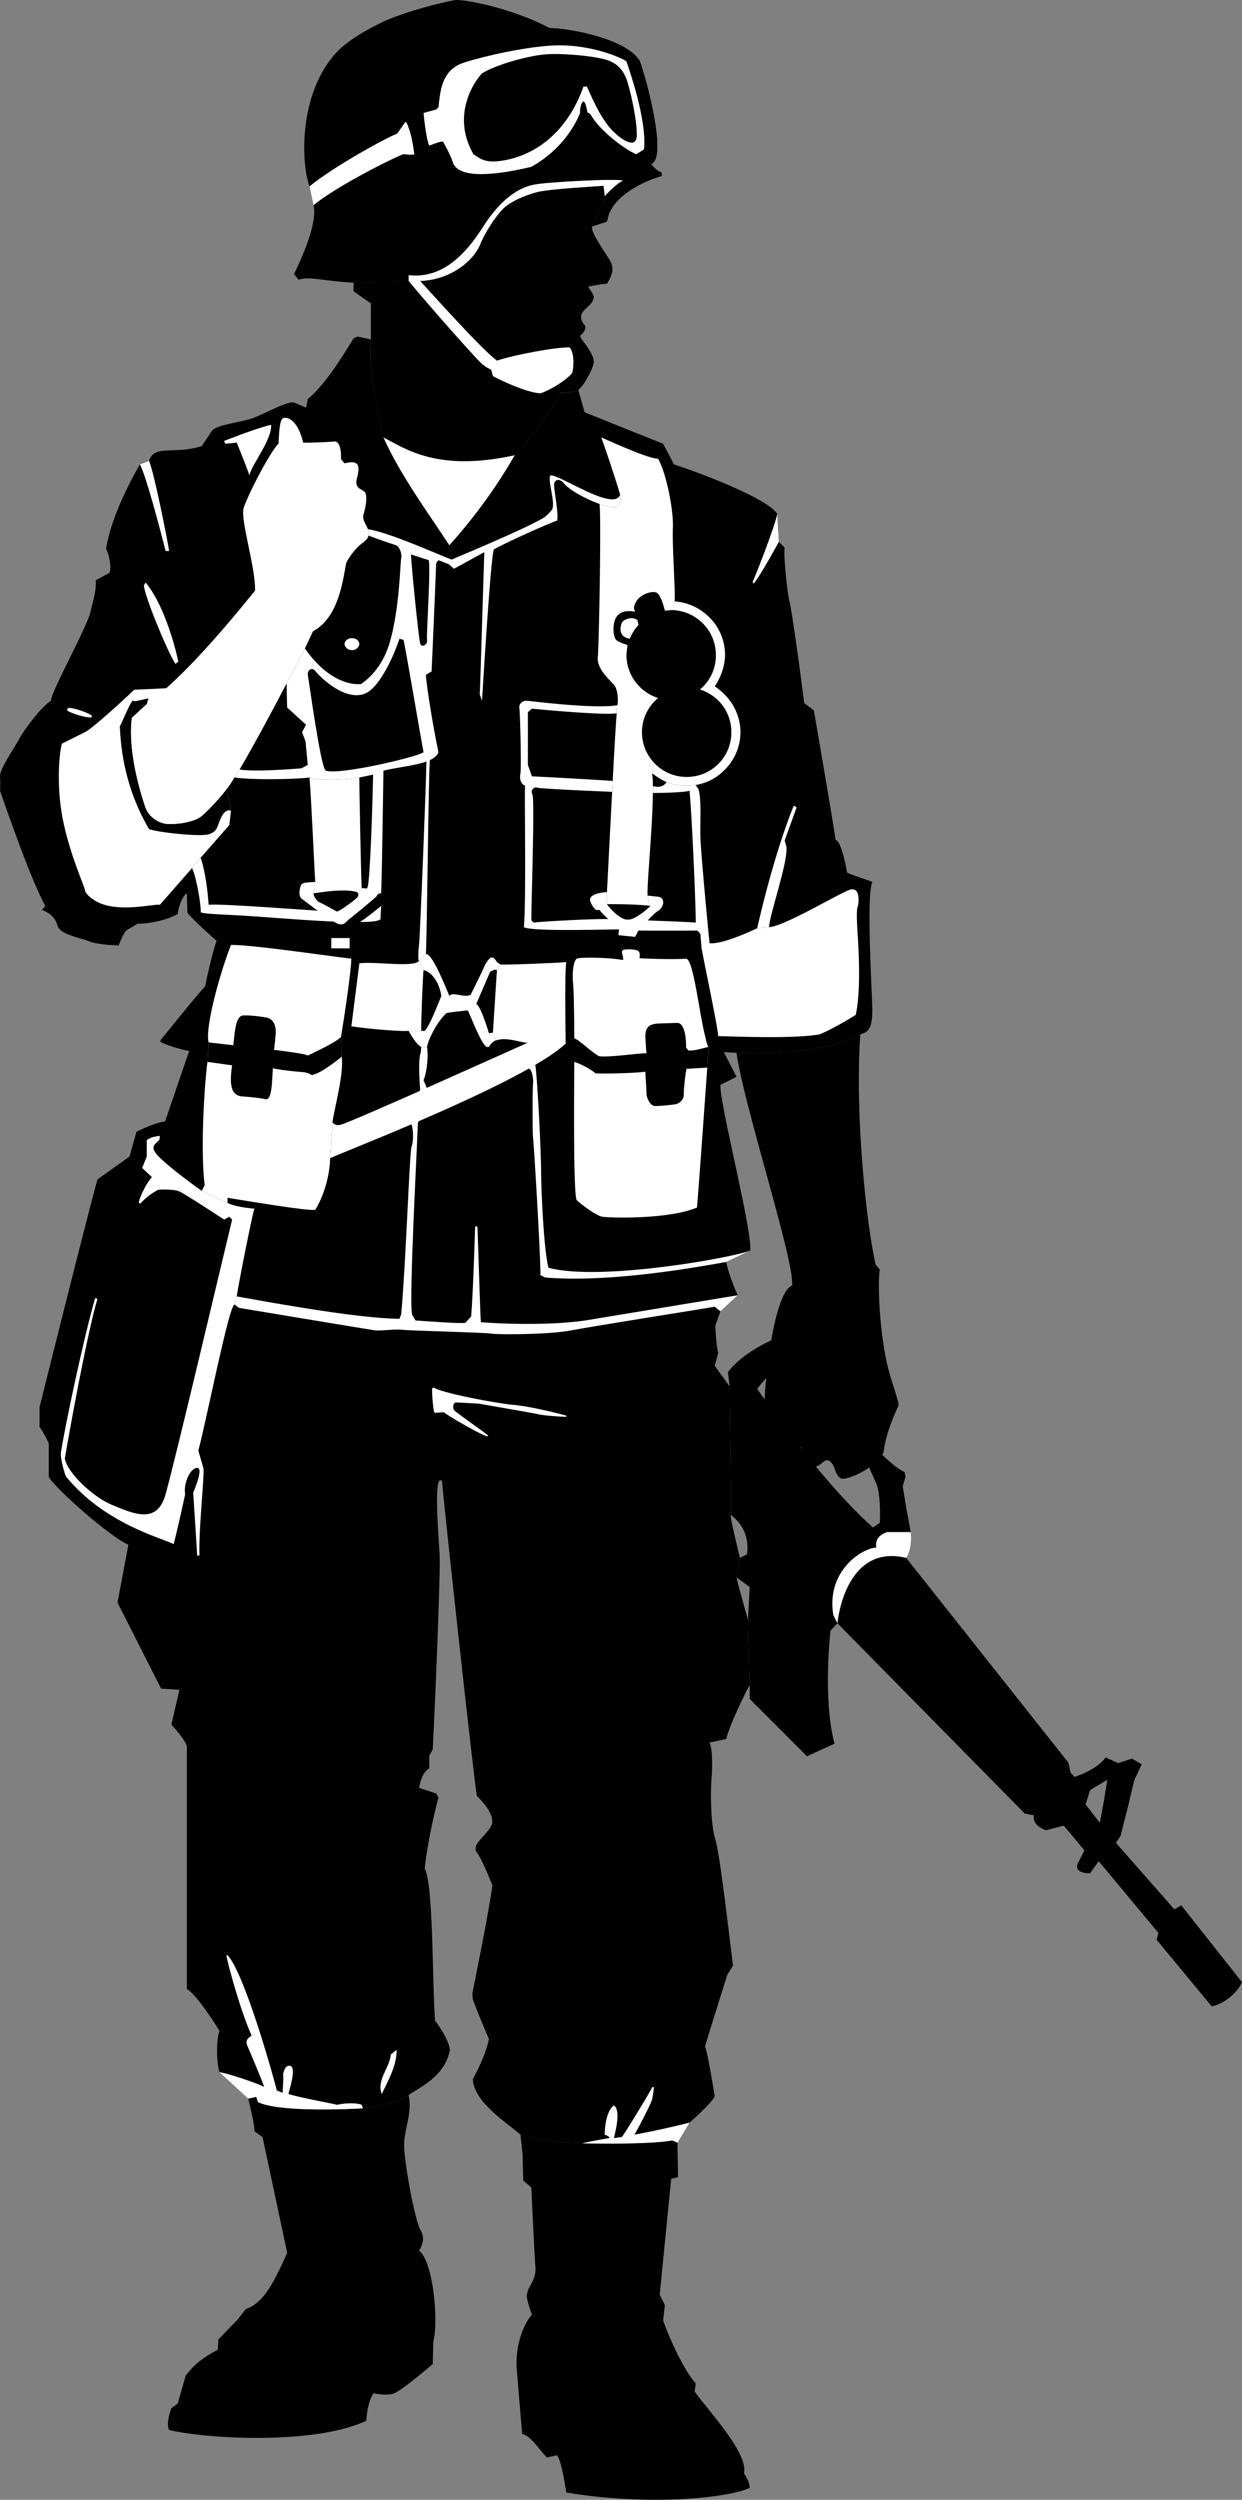 <svg xmlns="http://www.w3.org/2000/svg" width="216.704" height="435.973"><rect width="100%" height="100%" fill="#808080" stroke="none"/><path d="m152.204 153.797-3.7-1.297-.698-.3s-.942-5.536-2-5.7c-.848-5.527-3.801-22.602-3.801-22.602l-1.7-1.3c-.456-3.903-2.136-16.207-2.6-17.899-.388-1.703-1.024-7.902-.802-9.199l-1-1-.297-4.902c-1.984-2.946-15.07-7.68-18-8.598l-1.902-3.602c-5-1.984-13.7-5.5-13.7-5.5l-1.1-3.898c-.473.344-1.825.496-3.2.598v.101c-1.16 2.36-5.52 8.465-7.898 10.7-13.461 2.968-19.059-1.13-22.903-3.102-2.922-13.535-2.242-14.754-2.199-17.098l-2.3-.5-.7.301c-1.375 2.172-4.7 7.895-8 10.598l-.3 1.5-2.098-.899c-1.078-.308-5.11 1.914-7.102 2.7-2.031.73-6.387 1.171-7.2 2.199l-1.8 2.699c-4.922 1.57-8.289-.39-9.2 2.601l-1.6.602c-1.25 2.172-4.93 8.754-5.9 14.7.505.89 1 3.25.602 4.198l-2.402 1.301c.14 2.219-.766 4.535-.898 5.5-.801 3.086-6.914 13.922-6.903 15.5-1.539.883-4.808 5.192-5.5 6.598-.765 1.476-3.535 5.32-3.398 6.703.09 1.375 0 2.398 0 2.398.797 2.262 5.183 15.145 7.898 20.102l-.597.7s1.164.343 2 1.3c.859 1.023.472 1.715 1.5 2.398.953.73 4 1.5 4 1.5 1.898.887 4.949.954 5.898 1 .668-1.808 1.3-2.601 1.3-2.601l2-1.2c2.317.04 5.544-.808 7-1.699.075-1.011.724-3.043 1.602-3.601 0 0 .082 2.652.098 3.402 1.117 1.371 4.285 4.2 5.102 4.899-.45.859-1.864 6.941-2 7.902-1.73 1.832-7.52 9.121-7.801 9.398v.301c1.351.762 4.144 1.45 5 1.598l-4.2 12.3c-1.21.055-4.265 1.36-5 1.801l-1.199 4.301-5.601 4c-1.86 6.649-10.102 39.7-10.102 39.7v3.5c.547.59 1.602 2.8 1.602 2.8v5.899c1.547 2.422 11.055 10.71 13.898 11.8L20.505 279.5l7.601 15 3.2.2-1.403 6.097s2.106 2.144 2.703 3.703v42.398c1.778.973 5.372 6.774 5.7 7.301-.668 1.594-.47 6.035 0 7.2 1.554.238 6.945 2.035 7.898 2.601l2.102.598 1 .402 1 .2c1.867.628 8.129 1.741 8.5 1.898 1.574-.383 3.617-.328 4.3 0l.2.601c2.484-.304 6.601-1.09 8-2.3 1.347-1.126 6.3-2.993 7.199-7.899-.266-2.129-2.602-5.102-2.602-5.102-.48-6.261-.265-23.824-1.797-26.5.457-4.62 2.012-11.128 2.399-12.398l-.399-.703-3-1 .098-.399c.293-1.406.875-2.57 1.7-3V306.2l.6-1.101c.38-7.196 1.4-31.637 1.2-33.899-.101-2.34-.973-12.113 0-13h.402c.387 4.614 5.575 52.211 6.098 55 1.485 1.516 2.598 2.953 2.7 4.399.18 1.382-3.016 3.656-2.9 4.601v.598c1.036 1.168 2.9 6 2.9 6-.434 3.906-3.5 18.902-3.5 18.902l.1 1c.958 2.68 2.802 6.899 2.802 6.899-.559 3.027-2.801 7-2.801 7 .121 4.09 6.305 7.847 8.3 9.699 1.723.898 8.126 1.36 10.801 1.5 1.926-.453 4.7-.899 4.7-.899h.8l1.399-.199 2.2-.402c4.71-.84 9.6-2.098 9.6-2.098s3.938-3.457 4.4-4.601c-.497-3.055-1.31-7.88-1.7-8.7.621-2.117 3.898-12.5 3.898-12.5l1-1.601c-.64-4.781-2.242-19.305-3.097-22-.84-2.684-.805-8.008-.7-10 .188-2.04.282-5.621-.3-6.899l2.898-.601c.555-2.32 3.227-7.922 4.102-9.399l-.301-11.398s-1.805-6.309-2-7.402l.601-3.399s-1.847-7.433-1.601-7.5c.18-.105-.203-19.965-.2-22.402l-2.6-3.598.6-2.199c-.413-1.871-.5-4.8-.5-4.8l.9-2.5 3-2.802c-.642-1.527-1.575-3.734-2-5.8l4.198-2c.387-3.489-5.425-25.895-5.199-28.899l2.8-1.402c-.78-1.508-2.198-4.297-2.198-4.297.472.02 1.25.082 2.199.098 5.21.258 16.101.015 21.601-3.2 1.372-.359 2.094-1.011 2.098-4.199-.043-3.183-1.094-20.113 0-22.402"/><path d="M90.806 372.297c1.722.898 8.125 1.36 10.8 1.5 3.372.082 11.864.164 15.7-.5l.898.402.102 6-1.2.301-2 20.2.899 1.8-.3 2.7c1.202 3.44 3.745 8.866 5.698 11l-.199 1.398c2.32 3.257 9.45 10.773 8.602 14.3 0 0 .976 1.184 1 2.5-3.336 1.61-16.914 3.309-32 .801 0 0-.79-5.469-1.602-6.5l-1.8.399c-1.301-1.364-2.86-3.868-4.298-4.098l-.902-10.8c-.504-4.716 1.363-8.704 2.602-10 0 0-1.246-3.387-.801-3.7.027-1.2 1.664-2.258 1.398-4.8-.187-2.555-.699-13.7-.699-13.7l-1.398-1.203s-.121-3.777-.102-3.899c.067-.136-.398-4.101-.398-4.101"/><path fill="#fff" d="m135.903 94.5-.297-4.902c-.214 1.726-3.89 11.132-4.3 11.902l.199.297c1.555-2.059 3.574-5.879 4.398-7.297"/><path d="m206.106 332.297-1.203.703-10.199-11.602.8-1.199 1.302-5.101c-1.41-.18-2.817-.551-4.2-1l-.703 3.8-2.5-3.199.801-2.5 3-1.8-.598 3.699c1.383.449 2.79.82 4.2 1l1.097-4.598 1.301-2.8-1.7-1-2.398.8-2.203-1c-1.277 1.895-4.488 3.09-5.398 3.398l-.7-.699-.402-1.8-28.297-35.7c.836-1.097.98-3.402.797-4.5l-.797-4.3c-1.523-.262-3.058-.594-4.601-.602.101 1.781 0 3.3 0 3.3l-1.2.801c-9.726-8.71-20.199-24.199-20.199-24.199l2.098-2.5 17.3 15.899 1.5 3.402c.29.895.438 2.16.5 3.297 1.544.008 3.079.34 4.602.601l-.601-3.699.5-1.699-.2-.8c-1.238-.45-3.253-2.372-4.402-3.5-1.238-1.067-18.5-19.602-18.5-19.602-1.957.875-5.734 2.867-7.898 5.699l.3 2.5c-.003 2.437.38 22.297.2 22.402 3.785 2.867 2.8 6.899 2.8 6.899l-1.199.601-.601 3.399 2.3 1.699-.3 5.703.3 11.398v2.399l10 10 4.801-2.2c-2.093-7.874-.703-19.699-.703-19.699l1.203-1.3 32.7 33.199 1.597.3c-.39 1.864 2.102 2.602 2.102 2.602l3.101-.8 3.598 4.3-1 2c-1.254 2.13 2 2 2 2l1.5-2.101 10.402 12.5-.3 1.199 9.597 11.601c1.711-.203 4.34-2.027 5.301-4.199l-10.598-13.402"/><path d="M150.106 180.398c-5.5 3.215-16.39 3.457-21.601 3.2 1.3 9.367 10.172 36.359 9.7 40.601-3.52 1.446-5.005 19.48-4.802 21.2.008 2.316 2.13 3.8 3 3.398-.02 2.098.192 5.707 3.403 3.601.183 2.954 1.562 4.622 3.8 2.602 1.266-1.133 2 1.098 2 1.098s.508 1.976 1.598 1.8c2.445-.289 6.723-3.074 7-4.898.43-3.59 2.602-7.902 2.602-7.902-.22-1.739-1.723-5.036-2.403-9.098-1.03-5.64-1.246-12.363-.898-14.602l-.7-.8c-1.617-6.73-3.69-26.36-2.699-40.2"/><path fill="#fff" d="m24.403 81 1.602-.602c.883 1.907 3.367 14.555 3.5 15.7h-.602c-1.058-4.137-3.543-13.52-4.5-15.098m42.203 284.2c-.93-2.473 1.364-4.512 1.598-6.903l1-.797c.04 2.68-1.406 5.227-2.598 7.7"/><path d="m54.704 35.797-.7-3.297c-1.37-3.637-1.972-14.934 3.802-22.3 1.859-2.45 4.828-4.282 8.199-6C70.317 1.987 78.465.09 79.606 0 82.2.004 90.134 1.805 95.903 4.898c3.555.059 13.29 1.84 15.703 5.7 1.008 2.566 4.973 16.992 2 18 .528.66 1.278 1.414 1.797 1.402l.102.7c-2.746.71-8.93 3.456-9.5 7.698l-.2.301-2.5.801c.4-1.723 2.407-3.758 2.2-5.3 0 0 2.074-2.25 3.2-2.7-1.352-.398-12.704.273-14.802.598-2.144.242-5.757 1.379-9.699 7.601-3.98 6.227-8.101 8.82-12.898 8.301v1c-1.735.113-5.774.395-9.602.297-4.691-.195-7.937-1.192-9.598-.5l-.8-1c1.047-2.184 4.187-8.8 3.398-12"/><path fill="#fff" d="m54.704 35.797-.7-3.297c4.079-3.352 13.056-8.316 15.302-9.203l1.398-2h.2c.913 1.91 1.183 4.074 1.402 5.601l-.403.102-1.597-.102c-3.875 1.657-12.352 6.153-15.602 8.899"/><path d="M94.306 68.598c1.957-.688 4.34-2.207 5.5-3.5.277-.809.504-3.414-.403-4.5l2.102-1.399c1.043 1.305 2.113 2.91 2.101 3.899.012.992-1.746 4.222-2.703 4.902-1.023.734-6.597.598-6.597.598"/><path d="M106.403 45.398c1.063 1.711.008 3.164-.5 4.102-.554-.035-2.36.285-3.297.5.258.398 1.004 1.352 1 1.797-.238 1.437-1.316 1.715-1.902 2.601-.687.914-.117 1.84.3 2.301.395.45-.105 1.309-.8 1.899l.3.601-3.698 9.301c-1.035 2.238-5.563 8.605-8 10.898-13.461 2.97-19.059-1.128-22.903-3.101-2.922-13.535-2.242-14.754-2.199-17.098v-6.3l-3-2.102v-1.5c3.828.097 7.867-.184 9.602-.297h2c5.078-.188 9.082-3.238 10.398-6.203 1.23-2.977 3.297-5.738 4.402-6.7.98-.812 3.036-1.933 5.598-2.597 2.078-.531 9.606-.953 11.602-1.102 0 0 .168 1.094.199 1.801.207 1.543-1.8 3.578-2.2 5.301-.343.95 2.602 4.996 3.098 5.898"/><path fill="#fff" d="M66.903 76.297c3.844 1.973 9.442 6.07 22.903 3.101-3.164 5.516-6.98 10.778-11.403 15.7-4.066-6.196-8.48-12.137-11.5-18.801"/><path d="M71.306 365.398c-1.399 1.211-5.516 1.997-8 2.301-2.782.16-14.774.684-18.301-1.101l-.3-.899-1.4.301s1.114 4.27 1.098 5.7l1.403 1 4.3 20.198c-2.128 4.75-3.992 8.747-7.203 9.801l-1.597 2-3.2 3.301-.101 1.797c-2.5 1.351-3.934 2.344-5.602 4.5l-1.398 4.902-1.102.801s-1.02 2.566-.398 3.797c6.297 1.527 25.266 2.672 34.398-1.598 0 0 .203-3.539 1.301-4.8 0 0 2.086.433 3.3.101 1.306-.273 7-5.203 7-5.203l.102-3.899c.938-3.656.004-13.968-2.5-15.898 0 0 1.36-1.816.297-3.5-1.058-1.71-2.945-12.355-2.898-15 .035-2.703 1.453-5.418.8-8.602M71.306 49c-1.735.113-5.774.395-9.602.297v1.5l3 2.101c2.715-.832 6.574-2.87 6.602-3.898"/><path fill="#fff" d="M73.306 49c1.715 1.832 10.453 11.668 13.398 13.898 2.711-.93 10.266-2.402 12.7-2.3.906 1.086.679 3.691.402 4.5-1.16 1.293-3.543 2.812-5.5 3.5-2.485-.121-7.07-2.328-8.301-3l-.3-1.098c-.15-.145-.923-.36-1.802-1.203-3.68-3.8-11.957-13.438-12.597-14.297h2m-2 0v-1c4.797.52 8.918-2.074 12.898-8.3 3.942-6.223 7.555-7.36 9.7-7.602 2.097-.325 13.449-.996 14.8-.598-1.125.45-3.2 2.7-3.2 2.7-.03-.708-.198-1.802-.198-1.802-1.996.149-9.524.57-11.602 1.102-2.562.664-4.617 1.785-5.598 2.598-1.105.96-3.171 3.722-4.402 6.699-1.316 2.965-5.32 6.015-10.398 6.203h-2"/><path d="M72.306 26.898c-.22-1.527-.489-3.691-1.403-5.601l3-1.598s.391 4.442 1 5.7l-2.597 1.5m41.3 1.699c2.973-1.008-.992-15.434-2-18-2.414-3.86-12.148-5.641-15.703-5.7-5.039-.046-21.27.485-22.199 10.102-.238 2.172.2 4.7.2 4.7l1 5.698c1.32 4.387 3.019 7.887 8.1 7.5 5.102-.46 11.575-.566 15.302-4.5 3.703-3.918 3.382-5.402 3.597-6.101l.602-.2c1.836 3.231 5.781 8.684 11.101 6.5"/><path fill="#fff" d="M74.903 25.398c-.61-1.257-1-5.699-1-5.699l2.203-.601.399-.399c.32-2.707.46-6.515 4.5-7.8C85.028 9.636 91.099 8.351 95.505 8c7.281-.637 13.25 2.25 13.8 2.7.567 1.714 3.454 9.913 3.098 15.097l-.097.3-1.301.801c-1.785-.722-6.313-3.976-8-7l-.5-.3s-.313-1.91-.7-1.899c-.324-.011-.656 1.188-.6 2-.825 2.094-3.161 6.406-8.5 9.399-3.22.757-12.556 2.808-13.7-.801-.383-1.254-1.473-3.18-1.7-3.598-.48-.078-1.937.516-2.402.7"/><path d="M84.106 12.797c-1.28 1.312-5.44 7.226-1.5 14.101 1.223.766 2.055 1.743 5.7 1 3.57-.671 10.164-3.418 13.5-12.8h.597c.461.96 1.703 4.12 3.403 6.402 1.27 1.844 3.043 2.965 3.398 3.098.95.43 1.817.504 1.902-.899.094-2.828-1.28-8.558-1.8-9.902-.48-1.242-1.368-2.887-4-3.5-2.602-.66-7.973-1.059-10.301-.797-2.34.164-8.164 1.598-10.899 3.297"/><path fill="#fff" d="M39.403 137.797C36.911 130.953 29.704 120 29.704 120l-6.3.297c-1.743 1.715-7.173 6.625-8.4 7.3l-4.198 2.102c-.457 1.418-.993 7.176.097 12.899 1.118 6.047 3.875 12.047 3.903 12.601.093.844 1.59 1.871 2.597 2.301 3.754 1.621 9.442.113 10.5.297l5.602-6.399 1.5-1.8 5-5.7.3-2.5c-.03-.964-.35-2.191-.902-3.601"/><path d="m25.903 121.797-2.297.5-.5-.098c-.847 1.293-1.734 3.63-2.203 4.5.157 2.395.364 9.82 5.102 17.899 1.84.625 7.887 1.218 9.8 1 1.16-.059 1.833-.7 2.098-1.301.43-1.078 1.059-3.406 2.403-2.899-.032-.964-.352-2.191-.903-3.601-1.601 2.047-3.675 4.113-4.199 4.5-1.312 1.12-4.394 1.508-6 1.402-1.578-.105-3.215-1.265-3.8-2.8-.505-1.465-3.184-9.364-2.4-15.7l2.602-2.402.297-1"/><path fill="#fff" d="M53.204 113.098c-.867 1.652-1.969 3.797-3.2 6.101-2.663 5.133-5.925 11.137-8.198 15-.328.52-.621 1-.903 1.399-.609 1.039-1.117 1.797-1.5 2.199-1.601 2.047-3.675 4.113-4.199 4.5-1.312 1.121-4.394 1.508-6 1.402-1.578-.105-3.215-1.265-3.8-2.8-.505-1.465-3.184-9.364-2.4-15.7l2.602-2.402c2.27-1.695 7.504-5.656 18.899-19.797.066-4.25-2.567-12.172-2-14.402 1.219-3.43 5.121-10.532 6.101-11.2.086-1.878.153-4.394.899-4.5.668-.18 2.45.329 3.398 4.301 1.254.024 3.942-.058 5.403-.199 1.367-.14 1.199 3.098 1.199 3.098l.601.699c1.13-.176 3.137-.863 2.2 2.5-.61 2.082.996 1.93 1.398 2.601.445.743.121 2.497-.3 3.899-.239.8.476 1.664.8 2.5.121.402.188.758.102 1.101-.086.364-.32.715-.801 1.102-2.113 1.516-3.102 3.7-3.102 3.7-.57 2.925-1.261 9.46-5.797 11.898-.273.578-.765 1.62-1.402 3m9.5 22.5c-3.39.554-7.523.5-8.7 0 .349 4.23.852 16.199 1 18.199l-.3 2c1.238-.18 5.598-.887 7.602-.2l.8-.699c-.117-2.27-.441-18.195-.402-19.3"/><path fill="#fff" d="m54.704 155.797.3-2c-.972.148-2.28-.012-2.5.601-.25.63-.5 1.895.2 2.399.79.543 5.57 4.367 6.602 4.402.949.11 1.25-.699 1.597-.902.36-.223 4.399-3.578 4.801-4 .348-.504.016-1.313-2.598-1.399l-.8.7c.37.304.355.738-.5 1.402-1.11.86-2.5 1.797-2.5 1.797l-.5.203s-2.418-1.375-3-1.602c-.547-.195-1.176-1.226-1.102-1.601m8.102 5c1.965.015 3.297-.145 3.597-.5-.004-.422.04-1.227.102-2.297-.89.719-2.652 2.164-3.7 2.797"/><path fill="#fff" d="M108.204 86.297c-1.105 2.973-10.3-3.39-12.098-3.399-.75.43.926 4.844.2 6-.164.2-.82 1.051-1.602 1.5-4.117 2.32-14.926 6.743-15.898 7.2-2.512-.946-10.825-4.723-14.602-5.301.121.402.188.758.102 1.101 1.406.594 4.316 1.524 4.8 1.7.579.21 1.082 1.464.899 2.3-.188.516-.219 8.762-2.102 15-1.086 3.336-2.949 5.57-4.898 6.899-2.45.246-6.348-1.207-9.8-6.2-.868 1.653-1.97 3.798-3.2 6.102.055 3.281.101 4.2.101 4.2l3.297 3-.699 1.3.602 1.598.398 4.101-1.098.602s-8.23.707-10.8.2c-.328.519-.621 1-.903 1.398 3.528.5 11.364.273 13.102 0 1.176.5 5.308.554 8.7 0l2.401-.5c-.093 4.5-.53 18.964-1 19.699-.382.68-3.183 3.226-5.3 4.203-2.211.016-19.723-1.457-22.403-1.203-.148-1.93-.457-5.445-1.398-8.2l-1.5 1.801c.797 1.637 1.644 6.75 1.5 7.7.68.367 5.137.39 10.5.8 4.969.368 10.68.805 14.898.899.192-.188.344-.414.5-.5.36-.223 4.399-3.578 4.801-4 0 0 .281-.59.8-.5.216-6.684.34-18.402.4-21.399 4.093-.93 8.788-1.101 9.6-3.199-1.206-5.742-2.167-12.39-2.198-13.5l1-.601c.437-9.614.8-18.899.8-18.899l.399-.5 1.8.7.9.8 5.3-2.902c-.192 5.387-.688 23.07-.8 24.8l.401 1.102s1.547-26.14 2.098-26.402c2.074-1.188 9.692-4.602 11-5 .277-.961-.367-4.367-.5-5.797-.207-1.34.766-1.766 1.7-.703.859 1.133 3.769 2.723 6.202 3.601 1.274.426 2.422.672 3.098.5.387-.398.82-1.261.5-2.101"/><path fill="#fff" d="M104.606 87.898c1.274.426 2.422.672 3.098.5.387-.398.82-1.261.5-2.101-.383-1.399-2.039-6.559-3.3-10 1.109.441 8.081 3.695 9.902 3.703 1.347 2.2 2.75 8.809 2.597 12.098-.132 3.222.453 10.816.301 12.8l-3.898 30v.301c.078.496.12 1.11.097 1.899a4.53 4.53 0 0 1 0 1.199c-.008 5.84-1.093 16.324-.898 17.902.32 1.965.5 1.801.5 1.801-1.918-.293-6.606-.344-7.602-.3v-2.102s.453-8.953.903-17.5c.03-.625.062-1.262.097-1.899.262-4.976.516-9.55.704-11.8.019-.817.062-1.32.097-1.399.18-.414.196-2.7-.597-3.602-.887-.953-3.004-2.824-2.801-4.8.207-2.055.617-24.16.3-26.7"/><path fill="#fff" d="M123.806 164.5c-.274-2.512-1.602-16.723-1.602-18.602-.07-2.058.281-8.21-.598-8.601l-.203-.399c-.57.098-1.386.164-2 .102-1.082-.016-2.125-.246-3.097-.602-.547.86-1.461.973-2.403.7a4.53 4.53 0 0 1 0 1.199c1.368.012 5.801-.098 6.403-.399.386 3.817 1.054 18.633 1.097 23-1.789-.148-12.46-.53-15.297-.601-2.89-.09-12.375.48-13 .601l-.402-.398c.027-4.137.602-20.902.2-21.902-.446-.91.413-1.48.902-1.2 2.257.27 13 .7 13 .7.03-.625.062-1.262.097-1.899-2.195-.176-13.32-.781-14.097-.8l-.7-2v-9.2l.7-.601c3.254.308 12.797 1.152 14.8.8.02-.816.063-1.32.098-1.398-4.105.684-15.293-.758-15.898-.8-.582.003-1.27.527-1.2 1.198.141.602.383 10.473.2 11.5-.242 1.094.207 1.922.8 2.102-.105 1.96.215 20.594-.203 24.7 1.371.816 14.91.37 16.301.398l3.7.199c2.91.027 10.019.008 10.203 0 .199.047.597.601.597.601l.2 2.399c.492 2.844 2.859 13.875 2.902 15.402 4.605.13 13.347.446 17.699-.3 2.715-1.122 6.3-3.399 6.3-3.399.977-4.3.446-11.938.4-13.102-.075-1.18-.348-4.773-.099-5.601.301-.867.516-3.793-1.402-3.098-2.285.871-11.398 6.36-14 6.5l-2.098.2c-1.277.601-6.207 2.843-8.3 2.601"/><path fill="#fff" d="m132.106 161.898 2.098-.199c-.086-1.726 3.402-11.566 3-14.101l-.3-1 2.1-5.801-.5-.297s-3.183 7.375-6.398 21.398M113.505 158s-.18.164-.5-1.8l1.898.198c1.11.18 1.063 1.657 0 2.399-1.058.672-2.074 1.984-3.5 3.5l-.597 1.101-2.903-.3.102-1c-.692-.82-2.602-2.305-3.399-3.399h-.601s-.613-.406-1-1.5c-.461-1.168 1.762-1.582 2.898-1.601v2.101c.364.602 2.328 2.801 3.703 2.7 1.313-.04 3.434-1.938 3.899-2.399M47.306 74.098c-1.95.34-8.2 2.8-8.2 2.8l.2.5 2-.199c.578 1.453 2.007 4.934 2.199 5.7.465-1.973 3.965-6.223 3.8-8.801m-22.199 28c.082 1.746 3.922 11.152 5.5 13.699l.5-.399c-.695-3.39-2.734-10.28-5.703-13.8l-.297.5m-9.101 23c-.754.218-3.758-.743-4.3-1.2l.1-.398c.716-.23 3.688.832 4.2 1.297v.3M158.106 271.7c.836-1.098.98-3.403.797-4.5h-4.097s-2.317.573-1.903 2.698c-2.515.098-8.808 4.125-7.5 11.801l.703 1.399c.461-3.98 2.93-13.582 12-11.399M27.903 198.098s-1.863.172-2.297.8v2.801l-.8 2 1.699 1.598c-1.317 1.46-2.375 4.219-2.3 4.5l.3.101c1.363-1.57 3.101-2.398 3.101-2.398s2.618-.2 3.7.297c1.16.539 7.8 4.902 7.8 4.902l.899-.5.5.5c-1.555 6.371-10.238 43.301-11.7 48.2-1.511 4.863-5.386 3.195-9.402 1.5-3.125-1.317-7.586-5.434-8.097-8 .66-3.973 3.828-21.54 5.699-27.899l-.399-.102c-1.882 6.32-5.441 23.106-6 27.102.012 1.215.582 3.254.899 4 6.683 8.18 16.445 10.64 18.8 11.797 1.11-4.414 2-8.7 2-8.7-.324-1.706.77-4.523 2.098-4.597 1.235-.008-.699 4.297-.699 4.297s.652 9.883.7 11h.402c-.176-4.52.851-13.399.699-15.2L34.606 253c1.45-5.457 5.297-25.09 6.297-25.5l.403-1.402c.152-1.34 2.84-15.024 3.097-15.301-3.511-.29-4.699-1-4.699-1l-4.5-2.098c-2.484-1.734-7.406-5.504-8.098-6.699-.789-1.137.004-1.488.7-2.203l.097-.7"/><path fill="#fff" d="M102.106 230.297c-6.464.953-15.414.539-18.203.3-.117-1.163-.46-13.19-.597-16.699h-.403s-.347 11.715-.699 15.7l-1 1.101c-.73.188-6.68-.273-8.7-.402l-.6-1c-.594-2.547.96-30.707 1-33.399l1.902-5.199s-.387-1.129-.903-2.3c.688-1.715.84-4.516.602-5.801h-1l-.102 1c-.535 1.379-.097 6.402-.097 6.402l-1.602 5.898c.426.747.508 3.086.102 4.102-.36 1.027-.957 19.809-1.801 29.2l-.3.8c-7.677-.027-25.313-3.367-28.4-3.902l-.402 1.402.801.598c7.324 1.214 22.645 3.773 23.602 3.902 1.023.152 3.312-.207 4.699-.102 1.375.2 13.98.45 15.8.7 1.786.199 10.43.136 14-.598 3.505-.684 24.016-3.922 24.9-4.102l1 .801 3-2.8-26.599 4.398m-41.101-64.899v-1.8h-3.2v1.8h3.2"/><path d="M53.704 117.7c.246 1.35 2.211 15.85 3.102 16.698 2.336.848 15.972-2.375 17.097-3.199-.734-3.91-3.187-18.5-3.5-19.601l-.699-.2c-1.226 3.622-3.785 9.043-6.398 9.7-3.598.992-7.817-3.399-8.301-4.098-.477-.602-1.352-.316-1.3.7"/><path fill="#fff" d="M61.403 113.398c-.695-.02-1.257-.488-1.297-1.101.04-.547.602-1.016 1.297-1 .7-.016 1.262.453 1.301 1-.039.613-.601 1.082-1.3 1.101"/><path d="M71.704 96.7c.11 2.378 1.328 14.472 1.602 15.5.293.952 1.375.128 1.199-.602-.137-.75.68-12.438.3-13.899l-3.1-1"/><path fill="#fff" d="M114.106 135.098c.684.52 1.418.945 2.2 1.3.972.356 2.015.586 3.097.602.614.063 1.43-.004 2-.102a8.912 8.912 0 0 0 5-2.601c1.79-1.746 2.758-4.09 2.801-6.598a9.475 9.475 0 0 0-2.8-6.601 12.927 12.927 0 0 0-1.4-1.2l-.3-.199c1.035-1.484 1.793-3.554 1.8-5.5a9.202 9.202 0 0 0-2.698-6.5 9.563 9.563 0 0 0-5.903-2.8h-.199l-3.898 30 .3.199"/><path d="M119.806 135.5c4.336.016 7.828-3.477 7.8-7.8.028-4.294-3.464-7.786-7.8-7.802-4.285.016-7.778 3.508-7.801 7.801.023 4.324 3.516 7.817 7.8 7.801"/><path d="M117.106 106.398c-.347.051-.714.086-1.101.102-.293-1.21-.863-3.05-1.602-3.203-.754-.246-3.554.445-3.797 2.8l.2.602a2.596 2.596 0 0 0-.903-.101c.121.28.157.707.203 1.199.383.015.793.086 1 .3h.098l.2.903a7.012 7.012 0 0 0-1.5 2.398c-2.133-.351-1.669-2.128-1.4-2.8.185-.41.895-.707 1.602-.801-.046-.492-.082-.918-.203-1.2-.77-.077-1.609.153-2.199.801-.957 1.157-.738 3.641-.2 4.2.407.386 1.556.746 2 .902-.089.55-.167 1.14-.198 1.797.03 4.262 3.523 7.758 7.8 7.8 4.344-.042 7.836-3.538 7.797-7.8.04-4.356-3.453-7.848-7.797-7.899"/><path fill="#fff" d="M108.704 167.098c.082-.43-.7-1.477.402-1.5 1.16-.121 1.95.101 2.2.199.316.183.363.7.3 1.203l-.203 1.098h-2.398l-.3-1m-35.599.5c-.128.074-.175-1.313 0-2.7.188-1.34 1.29-29.414 1.297-32.199l.602-.101c-.246 2.226-.5 31.074-.7 33.8l-1.199 1.2m-32.8-2.801c-1.703 4.234-4.618 14.363-3.903 17l-.199 3.402c-.344 2.078-1.34 14.309-.5 21.5l-.5 1 4.5 2.098v-.899c3.137.504 14.008 2.344 15.3 2.102.813-1.273 2.47-4.707 2.602-9l.399-6.3c.32-2.337 2.07-8.563 1.601-11.403l-.101-3.5c.555-3.277 1.758-11.371 1.8-13.598-3.472-.387-17.214-2.441-21-2.402"/><path d="m36.204 185.2.2-3.403 4.3.5c.274-2.164.352-5.238 1.8-5.2 1.513-.058 3.583.286 4.2.403.656.203 1.527.93 1.402 2.797-.156 1.957-.3 2.8-.3 2.8s5.64.669 5.898 1c.84-.437 5.215-2.41 5.8-3.3l.102 3.5c-1.082.894-3.68 2.918-5.203 3.203-.726-.477-1.398-.5-1.398-.5s-4.188-.336-5.399-.703c-.136 2.105-.125 5.738-1.3 5.402-1.266-.3-4.301-.5-4.301-.5-1.219-.25-2.172-1.152-1.5-5.402l-4.3-.598"/><path fill="#fff" d="M123.606 182.598c-.156-.227-.351-.79-.5-1.598-1.093-4.04-2.097-13.79-3.402-13.8-2.738.21-8.8-.102-8.8-.102l-2.5.3c-1.907-.39-7.133-.52-7.798-.199-.722.727-.757 3.043-.601 4.5.168 1.477.2 9.399.2 9.399v4.101c-.02 4.336-.208 22.594.401 24.098.946.883 3.504 2.773 4.5 2.902.907.196 11.415.543 16.5-1.601.309-3.23 1.797-24.399 1.797-24.399l.203-3.601"/><path d="M100.204 181.098v4.101c.902.227 3.031 1.36 3.7 2 2.452.102 7.812-.101 8.702-.3.028 1.132.239 3.62.2 4 .039.472.554 1.964 1.5 2 .855.007 2.82-.2 3.5-.301.699-.11 1.593-.801 1.5-1.899.004-1.023.312-3.781.5-4.3l3.597-.2.203-3.601c-.328.023-2.562.757-3.5.601l-.402-.5c.04-1.031-.105-4.402-1.598-4.3l-3.203.101c-1.437.09-2.355.465-2.297 2.398.098 1.989.2 2.801.2 2.801-1.461-.047-6.555.778-8.301.5-1.492-.836-3.57-2.957-4.3-3.101"/><path fill="#fff" d="M98.806 167.797c-1.473.144-11.145.539-11.5.402l-.602 1-.7 10.899.4 1.402c2.163-.84 4.992.629 5.8.297-1.816.812-30.855 13.887-32.598 14.3 0 0-1.117.462-1.601-.398L57.606 202c1.918-.965 22.7-8.895 34.598-15.602.434-.242.832-.472 1.2-.699 2.23-1.3 4.062-2.539 5.3-3.699-.05-2.676-.18-12.969.102-14.203M62.704 168l-1.398 11c3.742.531 8.683.898 10 .797h2.199c-.055-1.438.266-9.61.398-10.598l-.797-1.601c-.949 1.18-7.738.047-10.402.402"/><path fill="#fff" d="m74.306 166.398-1.2 1.2.797 1.601c.942.14 2.641 1.528 3.102 4.5-.738 1.801-2.004 5.121-2.899 6.098h-2.8c.425.789 1.347 2.348 2.199 2.8h1c.27-1.445 1.8-4.464 3.398-5.898.953-.246 3.59-.426 3.703-.5.618 1.168 2.262 5.727 3.297 6.399h.403c.086-.313.754-1.004 1.097-1.098l-.398-1.402-.7.101s-1.378-4.703-2.199-5.101l2.399-5.598s.871-.582 1.2-.3l.6-1-.6-.403s-.5-.945-1-.797c-.49.133-1.177 1.426-1.302 1.797-.191.445-2.273 4.719-2.297 4.703-1.18.582-3.16-.621-3.703.2-.699-1.63-2.992-7.49-4.097-7.302m56.597 51.7-4.199 2c-3.933.672-19.887 3.707-31.598 2.699l-.8-.399c-.082-5.277-1.14-22.68-1.301-24-.121-1.226-.09-8.687 0-9.398.098-.773-.207-2.738-.8-2.602.433-.242.831-.472 1.198-.699.313 2.133.88 12.29 1 17.801.012 4.129.473 14.535 1.301 17.598 8.988 2.425 32.36-1.79 35.2-3M75.704 242l-.3.098c-.063.933.163 3.707.402 4.3a40.855 40.855 0 0 0 1.597-.101c1.403.992 6.504 3.95 7.602 4.203l.2-.102c-1.06-.914-5.747-4.101-6-4.5-.2-.308-.259-1.378.5-1.3.765.027 3.042.168 3.8.199.656.11 9.43 1.637 10.2 1.8.788.262 4.51.524 5.1.5v-.199c-1.628-.484-6.784-1.718-9.402-1.898-2.617-.246-12.293-2.027-13.699-3m35 130.297c.723-1.27 3.063-5.7 3.102-6.297.144-.61.3-2 .3-2h-.3c-.489 1.066-4.84 8.156-5.301 8.7l-1.399.198c.336-1.367 1.239-4.906 0-5.699-.695.512-1.511 1.883-1.601 5.098 0 0 .93.297.8.601-.44.086-2.937.48-4.699.899 3.372.082 11.864.164 15.7-.5l.898.402 2.102-3.5s-4.89 1.258-9.602 2.098m-47.598-5.199c-.683-.328-2.726-.383-4.3 0-.371-.157-6.633-1.27-8.5-1.899.425-1.48 1.379-4.738.3-4.902-.855-.223-1.207 1.207-1.203 1.601.086.293-.062 2.317-.097 3.102l-1-.402c-1.11-4.305-5.848-20.739-8.602-23.598h-.2c.169 1.3 2.481 9.809 4.4 14-.512.41-1.223.742-.7 1.898.406.922 2.254 5.297 2.902 7.102-1.113-.652-6.28-2.367-7.8-2.602l5 4.602 1.398-.3.3.898c3.528 1.785 15.52 1.261 18.302 1.101l-.2-.601"/></svg>
